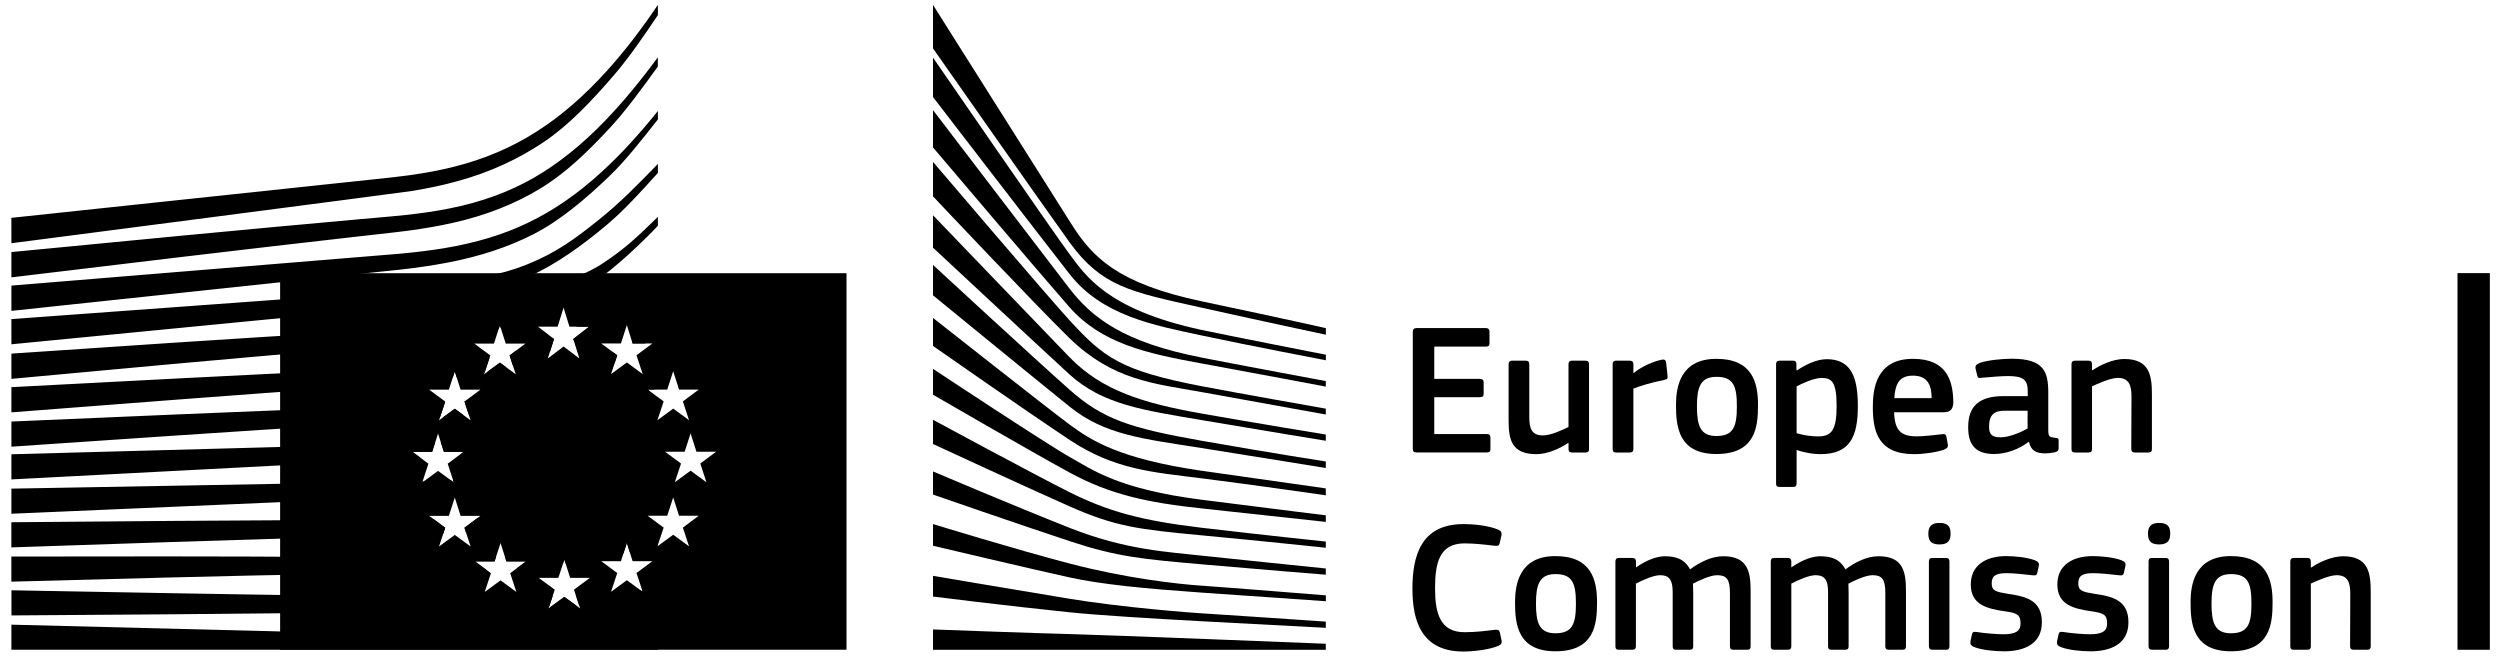 <?xml version="1.0" encoding="utf-8"?>
<svg xmlns="http://www.w3.org/2000/svg" xmlns:xlink="http://www.w3.org/1999/xlink" width="116px" height="31px" viewBox="0 0 116 31" version="1.1">
    <title>european-commission-logo</title>
    <g id="Page-1" stroke="none" stroke-width="1" fill="none" fill-rule="evenodd">
        <g id="european-commission-logo" transform="translate(0.527, 0.227)" fill="#000000" fill-rule="nonzero">
            <g id="Group" transform="translate(65.01, 14.995)">
                <path d="M0.016,0.174 C0.016,0.062 0.069,1.77635684e-15 0.191,1.77635684e-15 L3.41,1.77635684e-15 C3.515,1.77635684e-15 3.575,0.062 3.575,0.165 L3.575,0.705 C3.575,0.81 3.532,0.861 3.4,0.861 L1.013,0.861 L1.013,2.357 L3.129,2.357 C3.241,2.357 3.304,2.41 3.304,2.513 L3.304,3.053 C3.304,3.158 3.26,3.208 3.129,3.208 L1.013,3.208 L1.013,4.92 L3.462,4.92 C3.568,4.92 3.619,4.973 3.619,5.085 L3.619,5.616 C3.619,5.728 3.575,5.771 3.453,5.771 L0.191,5.771 C0.069,5.771 0.016,5.719 0.016,5.616 L0.016,0.172 L0.016,0.174 Z" id="Vector"/>
                <path d="M8.03,5.774 L7.409,5.774 C7.277,5.774 7.243,5.712 7.243,5.609 L7.243,5.339 L7.225,5.33 C6.884,5.565 6.288,5.851 5.756,5.851 C4.575,5.851 4.462,5.156 4.462,4.243 L4.462,1.687 C4.462,1.581 4.506,1.513 4.628,1.513 L5.265,1.513 C5.378,1.513 5.422,1.574 5.422,1.687 L5.422,4.13 C5.422,4.652 5.528,4.982 6.06,4.982 C6.435,4.982 7.013,4.702 7.241,4.59 L7.241,1.687 C7.241,1.581 7.275,1.513 7.407,1.513 L8.028,1.513 C8.15,1.513 8.194,1.574 8.194,1.687 L8.194,5.609 C8.194,5.721 8.15,5.774 8.028,5.774 L8.03,5.774 Z" id="Vector_2"/>
                <path d="M10.252,5.609 C10.252,5.714 10.208,5.774 10.086,5.774 L9.455,5.774 C9.333,5.774 9.29,5.721 9.29,5.609 L9.29,1.687 C9.29,1.574 9.333,1.513 9.455,1.513 L10.077,1.513 C10.208,1.513 10.252,1.581 10.252,1.687 L10.252,2.069 L10.27,2.087 C10.533,1.844 11.154,1.547 11.564,1.469 C11.677,1.444 11.758,1.469 11.774,1.618 L11.836,2.201 C11.845,2.323 11.854,2.375 11.67,2.41 C11.18,2.506 10.558,2.68 10.252,2.81 L10.252,5.609 Z" id="Vector_3"/>
                <path d="M14.101,5.844 C12.342,5.844 12.229,4.567 12.229,3.574 C12.229,2.757 12.414,1.428 14.101,1.428 C15.789,1.428 16.035,2.549 16.035,3.574 C16.035,4.6 15.913,5.844 14.101,5.844 Z M14.11,2.263 C13.367,2.263 13.201,2.732 13.201,3.636 C13.201,4.54 13.367,5.009 14.101,5.009 C14.898,5.009 15.054,4.565 15.054,3.636 C15.054,2.707 14.905,2.263 14.11,2.263 Z" id="Vector_4"/>
                <path d="M18.929,5.851 C18.641,5.851 18.238,5.799 17.835,5.659 L17.826,5.668 L17.826,7.199 C17.826,7.295 17.801,7.373 17.66,7.373 L17.039,7.373 C16.898,7.373 16.873,7.311 16.873,7.199 L16.873,1.687 C16.873,1.574 16.917,1.513 17.039,1.513 L17.66,1.513 C17.782,1.513 17.817,1.581 17.817,1.687 L17.817,1.947 L17.842,1.966 C18.158,1.748 18.717,1.444 19.224,1.444 C20.37,1.444 20.667,2.304 20.667,3.618 C20.667,5.034 20.308,5.851 18.927,5.851 L18.929,5.851 Z M18.998,2.313 C18.639,2.313 18.089,2.565 17.826,2.705 L17.826,4.879 C18.22,4.991 18.535,5.027 18.832,5.027 C19.463,5.027 19.682,4.705 19.682,3.611 C19.682,2.517 19.463,2.316 19,2.316 L18.998,2.313 Z" id="Vector_5"/>
                <path d="M22.35,3.904 C22.375,4.783 22.691,5.025 23.409,5.025 C23.724,5.025 24.215,4.963 24.546,4.929 C24.703,4.911 24.756,4.911 24.783,5.078 L24.836,5.364 C24.862,5.494 24.846,5.563 24.687,5.634 C24.346,5.764 23.708,5.851 23.278,5.851 C21.606,5.851 21.362,4.792 21.362,3.661 C21.362,2.817 21.519,1.428 23.225,1.428 C24.79,1.428 25.071,2.437 25.096,3.375 C25.106,3.689 25.018,3.906 24.668,3.906 L22.35,3.906 L22.35,3.904 Z M22.359,3.252 L24.09,3.252 C24.09,2.721 23.95,2.208 23.225,2.208 C22.578,2.208 22.403,2.6 22.359,3.252 Z" id="Vector_6"/>
                <path d="M28.596,5.279 C28.159,5.609 27.572,5.844 26.987,5.844 C26.059,5.844 25.787,5.341 25.787,4.611 C25.778,3.593 26.331,3.158 27.431,3.158 L28.55,3.158 L28.55,2.931 C28.55,2.41 28.357,2.227 27.64,2.227 C27.353,2.227 26.8,2.27 26.45,2.304 C26.275,2.33 26.232,2.323 26.206,2.199 L26.128,1.877 C26.11,1.764 26.137,1.693 26.328,1.616 C26.703,1.485 27.396,1.423 27.806,1.423 C29.319,1.423 29.503,2.041 29.503,3.014 L29.503,4.691 C29.503,5.048 29.547,5.057 29.818,5.092 C29.95,5.101 29.984,5.126 29.984,5.222 L29.984,5.588 C29.984,5.684 29.922,5.744 29.775,5.771 C29.634,5.796 29.494,5.815 29.363,5.815 C28.951,5.815 28.697,5.693 28.61,5.284 L28.591,5.275 L28.596,5.279 Z M28.543,3.835 L27.475,3.835 C27.037,3.835 26.756,3.991 26.756,4.565 C26.756,4.947 26.888,5.069 27.3,5.069 C27.675,5.069 28.209,4.851 28.543,4.659 L28.543,3.833 L28.543,3.835 Z" id="Vector_7"/>
                <path d="M34.151,5.774 L33.52,5.774 C33.407,5.774 33.354,5.721 33.354,5.609 L33.364,3.165 C33.364,2.652 33.241,2.313 32.733,2.313 C32.383,2.313 31.77,2.593 31.533,2.705 L31.533,5.609 C31.533,5.714 31.489,5.774 31.367,5.774 L30.746,5.774 C30.624,5.774 30.58,5.721 30.58,5.609 L30.58,1.687 C30.58,1.574 30.624,1.513 30.746,1.513 L31.367,1.513 C31.489,1.513 31.533,1.574 31.533,1.687 L31.533,1.947 C31.533,1.947 31.552,1.957 31.558,1.957 C31.883,1.73 32.495,1.435 33.027,1.435 C34.208,1.435 34.312,2.208 34.312,3.087 L34.312,5.609 C34.312,5.714 34.277,5.774 34.146,5.774 L34.151,5.774 Z" id="Vector_8"/>
                <path d="M2.364,9.094 C2.793,9.094 3.502,9.156 3.964,9.346 C4.105,9.407 4.158,9.476 4.13,9.616 L4.052,9.973 C4.024,10.078 3.983,10.121 3.824,10.103 C3.396,10.05 2.871,9.991 2.415,9.991 C1.225,9.991 1.05,10.947 1.05,12.078 C1.05,13.208 1.268,14.112 2.415,14.112 C2.921,14.112 3.352,14.059 3.824,14 C3.99,13.982 4.024,14.025 4.061,14.14 L4.13,14.469 C4.165,14.609 4.121,14.687 3.981,14.748 C3.552,14.931 2.79,15.009 2.362,15.009 C0.412,15.009 0,13.574 0,12.096 C0,10.618 0.368,9.096 2.362,9.096 L2.364,9.094 Z" id="Vector_9"/>
                <path d="M6.633,14.998 C4.874,14.998 4.761,13.721 4.761,12.728 C4.761,11.911 4.945,10.581 6.633,10.581 C8.32,10.581 8.566,11.703 8.566,12.728 C8.566,13.753 8.444,14.998 6.633,14.998 Z M6.642,11.416 C5.898,11.416 5.732,11.886 5.732,12.79 C5.732,13.693 5.898,14.162 6.633,14.162 C7.429,14.162 7.586,13.719 7.586,12.79 C7.586,11.861 7.436,11.416 6.642,11.416 Z" id="Vector_10"/>
                <path d="M15.528,14.927 L14.898,14.927 C14.776,14.927 14.732,14.874 14.732,14.762 L14.732,12.293 C14.732,11.65 14.575,11.467 14.138,11.467 C13.813,11.467 13.289,11.719 13.019,11.858 C13.019,11.945 13.028,12.101 13.028,12.302 L13.028,14.762 C13.028,14.867 12.994,14.927 12.863,14.927 L12.225,14.927 C12.112,14.927 12.075,14.874 12.075,14.762 L12.075,12.249 C12.075,11.719 11.935,11.467 11.497,11.467 C11.191,11.467 10.701,11.684 10.369,11.858 L10.369,14.762 C10.369,14.867 10.325,14.927 10.204,14.927 L9.575,14.927 C9.462,14.927 9.418,14.874 9.418,14.762 L9.418,10.84 C9.418,10.728 9.462,10.666 9.575,10.666 L10.197,10.666 C10.328,10.666 10.372,10.735 10.372,10.84 L10.372,11.092 L10.381,11.101 C10.722,10.865 11.203,10.604 11.684,10.588 C12.19,10.588 12.612,10.693 12.883,11.197 C13.321,10.874 13.864,10.588 14.424,10.588 C15.577,10.588 15.692,11.336 15.692,12.206 L15.692,14.762 C15.692,14.867 15.658,14.927 15.536,14.927 L15.528,14.927 Z" id="Vector_11"/>
                <path d="M22.739,14.927 L22.108,14.927 C21.986,14.927 21.942,14.874 21.942,14.762 L21.942,12.293 C21.942,11.65 21.786,11.467 21.348,11.467 C21.024,11.467 20.501,11.719 20.229,11.858 C20.229,11.945 20.239,12.101 20.239,12.302 L20.239,14.762 C20.239,14.867 20.204,14.927 20.073,14.927 L19.435,14.927 C19.322,14.927 19.285,14.874 19.285,14.762 L19.285,12.249 C19.285,11.719 19.145,11.467 18.708,11.467 C18.401,11.467 17.911,11.684 17.58,11.858 L17.58,14.762 C17.58,14.867 17.536,14.927 17.414,14.927 L16.783,14.927 C16.67,14.927 16.627,14.874 16.627,14.762 L16.627,10.84 C16.627,10.728 16.67,10.666 16.783,10.666 L17.405,10.666 C17.536,10.666 17.58,10.735 17.58,10.84 L17.58,11.092 L17.589,11.101 C17.93,10.865 18.411,10.604 18.892,10.588 C19.398,10.588 19.82,10.693 20.091,11.197 C20.529,10.874 21.07,10.588 21.631,10.588 C22.787,10.588 22.9,11.336 22.9,12.206 L22.9,14.762 C22.9,14.867 22.866,14.927 22.744,14.927 L22.739,14.927 Z" id="Vector_12"/>
                <path d="M24.454,10.041 C23.998,10.041 23.939,9.79 23.939,9.538 C23.939,9.259 24.035,9.041 24.454,9.041 C24.873,9.041 24.97,9.24 24.97,9.538 C24.97,9.808 24.892,10.041 24.454,10.041 Z M24.917,14.762 C24.917,14.858 24.882,14.927 24.76,14.927 L24.139,14.927 C24.017,14.927 23.964,14.874 23.964,14.762 L23.964,10.833 C23.964,10.712 24.017,10.668 24.139,10.668 L24.76,10.668 C24.882,10.668 24.917,10.737 24.917,10.833 L24.917,14.762 Z" id="Vector_13"/>
                <path d="M27.435,14.998 C26.998,14.998 26.411,14.936 26.079,14.806 C25.904,14.737 25.87,14.657 25.895,14.52 L25.957,14.233 C25.983,14.094 26.045,14.085 26.185,14.103 C26.57,14.165 27.129,14.208 27.428,14.208 C27.988,14.208 28.216,14.059 28.216,13.712 C28.216,13.311 28.066,13.224 27.516,13.146 C26.66,13.025 25.907,12.842 25.907,11.895 C25.907,11.034 26.572,10.581 27.55,10.581 C27.91,10.581 28.513,10.634 28.881,10.774 C29.031,10.835 29.091,10.904 29.065,11.034 L28.996,11.348 C28.971,11.469 28.918,11.488 28.759,11.469 C28.384,11.426 27.893,11.373 27.569,11.373 C27.009,11.373 26.878,11.529 26.878,11.861 C26.878,12.192 27.088,12.243 27.622,12.33 C28.453,12.451 29.206,12.616 29.206,13.652 C29.206,14.689 28.34,15 27.44,15 L27.435,14.998 Z" id="Vector_14"/>
                <path d="M31.453,14.998 C31.015,14.998 30.428,14.936 30.097,14.806 C29.922,14.737 29.887,14.657 29.913,14.52 L29.975,14.233 C30,14.094 30.062,14.085 30.203,14.103 C30.587,14.165 31.147,14.208 31.446,14.208 C32.005,14.208 32.233,14.059 32.233,13.712 C32.233,13.311 32.084,13.224 31.534,13.146 C30.677,13.025 29.924,12.842 29.924,11.895 C29.924,11.034 30.59,10.581 31.568,10.581 C31.927,10.581 32.53,10.634 32.899,10.774 C33.048,10.835 33.108,10.904 33.083,11.034 L33.014,11.348 C32.988,11.469 32.935,11.488 32.777,11.469 C32.401,11.426 31.911,11.373 31.586,11.373 C31.027,11.373 30.896,11.529 30.896,11.861 C30.896,12.192 31.105,12.243 31.639,12.33 C32.471,12.451 33.223,12.616 33.223,13.652 C33.223,14.689 32.358,15 31.457,15 L31.453,14.998 Z" id="Vector_15"/>
                <path d="M34.646,10.041 C34.19,10.041 34.13,9.79 34.13,9.538 C34.13,9.259 34.227,9.041 34.646,9.041 C35.065,9.041 35.161,9.24 35.161,9.538 C35.161,9.808 35.083,10.041 34.646,10.041 Z M35.108,14.762 C35.108,14.858 35.074,14.927 34.952,14.927 L34.331,14.927 C34.209,14.927 34.156,14.874 34.156,14.762 L34.156,10.833 C34.156,10.712 34.209,10.668 34.331,10.668 L34.952,10.668 C35.074,10.668 35.108,10.737 35.108,10.833 L35.108,14.762 Z" id="Vector_16"/>
                <path d="M37.977,14.998 C36.218,14.998 36.105,13.721 36.105,12.728 C36.105,11.911 36.289,10.581 37.977,10.581 C39.664,10.581 39.911,11.703 39.911,12.728 C39.911,13.753 39.789,14.998 37.977,14.998 Z M37.986,11.416 C37.242,11.416 37.077,11.886 37.077,12.79 C37.077,13.693 37.242,14.162 37.977,14.162 C38.773,14.162 38.93,13.719 38.93,12.79 C38.93,11.861 38.78,11.416 37.986,11.416 Z" id="Vector_17"/>
                <path d="M44.303,14.927 L43.672,14.927 C43.56,14.927 43.507,14.874 43.507,14.762 L43.516,12.318 C43.516,11.806 43.394,11.467 42.885,11.467 C42.535,11.467 41.923,11.746 41.686,11.858 L41.686,14.762 C41.686,14.867 41.642,14.927 41.52,14.927 L40.898,14.927 C40.776,14.927 40.733,14.874 40.733,14.762 L40.733,10.84 C40.733,10.728 40.776,10.666 40.898,10.666 L41.52,10.666 C41.642,10.666 41.686,10.728 41.686,10.84 L41.686,11.101 C41.686,11.101 41.704,11.11 41.711,11.11 C42.036,10.883 42.648,10.588 43.18,10.588 C44.361,10.588 44.464,11.362 44.464,12.24 L44.464,14.762 C44.464,14.867 44.43,14.927 44.299,14.927 L44.303,14.927 Z" id="Vector_18"/>
            </g>
            <polygon id="Vector_19" points="115.002 29.922 115.002 12.446 113.501 12.446 113.501 29.922"/>
            <path d="M42.764,-8.8817842e-16 C42.764,-8.8817842e-16 48.162,8.547 49.15,10.112 C50.138,11.68 51.266,12.918 55.26,13.76 C59.254,14.602 60.993,15 60.993,15 L60.993,15.304 C60.993,15.304 58.456,14.767 55.189,14.041 C51.924,13.316 50.589,13.073 49.099,11.014 C47.861,9.3 42.764,2.018 42.764,2.018 L42.764,-8.8817842e-16 Z" id="Vector_33"/>
            <path d="M42.764,9.76 C42.764,9.76 47.679,14.879 49.099,16.348 C50.607,17.906 52.537,18.483 55.214,18.959 C57.769,19.412 60.99,19.936 60.99,19.936 L60.99,20.224 C60.99,20.224 57.965,19.732 55.214,19.263 C52.516,18.803 50.628,18.547 49.083,17.133 C47.7,15.865 42.764,11.265 42.764,11.265 L42.764,9.76 Z" id="Vector_34"/>
            <path d="M42.764,12.066 C42.764,12.066 47.437,16.38 49.099,17.854 C50.628,19.211 51.867,19.632 55.23,20.224 C58.594,20.817 60.99,21.185 60.99,21.185 L60.99,21.49 C60.99,21.49 57.949,20.993 55.214,20.561 C52.479,20.128 50.736,19.957 49.099,18.638 C47.212,17.117 42.764,13.476 42.764,13.476 L42.764,12.066 Z" id="Vector_35"/>
            <path d="M42.764,14.524 C42.764,14.524 48.103,18.735 49.099,19.471 C50.096,20.208 51.418,21.066 55.246,21.618 C59.045,22.162 60.99,22.435 60.99,22.435 L60.99,22.755 C60.99,22.755 57.546,22.259 55.246,21.97 C52.946,21.682 51.181,21.561 49.115,20.192 C47.106,18.863 42.764,15.824 42.764,15.824 L42.764,14.526 L42.764,14.524 Z" id="Vector_36"/>
            <path d="M42.764,16.888 C42.764,16.888 48.119,20.432 49.132,20.993 C50.145,21.554 51.337,22.467 55.246,22.963 C59.158,23.46 60.99,23.684 60.99,23.684 L60.99,23.989 C60.99,23.989 57.756,23.636 55.23,23.364 C52.705,23.092 50.983,22.723 49.099,21.698 C47.216,20.673 42.764,18.087 42.764,18.087 L42.764,16.89 L42.764,16.888 Z" id="Vector_37"/>
            <path d="M42.764,19.252 C42.764,19.252 47.497,21.81 49.099,22.611 C50.886,23.503 52.431,23.929 55.23,24.261 C57.979,24.586 60.99,24.902 60.99,24.902 L60.99,25.19 C60.99,25.19 58.205,24.892 55.23,24.613 C52.281,24.336 51.229,24.208 49.099,23.268 C47.195,22.428 42.764,20.375 42.764,20.375 L42.764,19.254 L42.764,19.252 Z" id="Vector_38"/>
            <path d="M42.764,21.648 C42.764,21.648 46.505,23.24 49.132,24.277 C51.717,25.297 53.69,25.382 55.262,25.558 C55.955,25.636 60.99,26.151 60.99,26.151 L60.99,26.439 C60.99,26.439 57.981,26.199 55.246,25.959 C52.511,25.718 51.33,25.618 49.115,24.886 C46.873,24.146 42.764,22.721 42.764,22.721 L42.764,21.648 Z" id="Vector_39"/>
            <path d="M42.764,24.089 C42.764,24.089 46.539,25.252 49.115,25.924 C51.689,26.597 54.056,26.87 55.246,26.95 C56.437,27.03 60.993,27.398 60.993,27.398 L60.993,27.67 C60.993,27.67 58.403,27.494 55.23,27.27 C52.665,27.089 50.607,26.897 49.099,26.565 C47.428,26.199 42.764,25.096 42.764,25.096 L42.764,24.087 L42.764,24.089 Z" id="Vector_40"/>
            <path d="M42.764,26.492 C42.764,26.492 45.851,27.021 49.115,27.558 C51.56,27.961 54.876,28.215 55.23,28.231 C55.585,28.247 60.99,28.616 60.99,28.616 L60.99,28.904 C60.99,28.904 57.53,28.725 55.23,28.599 C52.834,28.467 50.453,28.323 49.099,28.183 C46.07,27.87 42.764,27.453 42.764,27.453 L42.764,26.492 Z" id="Vector_41"/>
            <path d="M42.764,28.979 C42.764,28.979 47.635,29.16 49.115,29.194 C50.596,29.227 60.99,29.643 60.99,29.643 L60.99,29.924 L42.764,29.924 L42.764,28.982 L42.764,28.979 Z" id="Vector_42"/>
            <path d="M55.23,15.082 C50.821,14.137 49.825,12.535 49.083,11.542 C48.342,10.549 42.764,2.446 42.764,2.446 L42.764,4.275 C42.985,4.561 47.757,10.773 49.099,12.487 C50.61,14.419 52.979,14.858 55.23,15.339 C57.482,15.819 60.993,16.49 60.993,16.49 L60.993,16.233 C60.993,16.233 56.37,15.327 55.23,15.082 Z" id="Vector_43"/>
            <path d="M55.23,16.364 C51.609,15.659 50.145,14.522 49.083,13.144 C48.022,11.767 42.764,4.881 42.764,4.881 L42.764,6.613 C42.985,6.872 47.792,12.542 49.083,14.011 C50.589,15.725 52.689,16.174 55.23,16.638 C57.772,17.103 60.99,17.712 60.99,17.712 L60.99,17.455 C60.99,17.455 57.316,16.773 55.23,16.366 L55.23,16.364 Z" id="Vector_44"/>
            <path d="M55.23,17.693 C51.466,16.968 50.692,16.368 49.099,14.634 C48.098,13.542 42.98,7.538 42.764,7.284 L42.764,8.883 C42.764,8.883 47.545,13.952 49.083,15.451 C51.1,17.416 52.992,17.565 55.23,17.966 C57.468,18.366 60.99,19.007 60.99,19.007 L60.99,18.735 C60.99,18.735 56.736,17.984 55.23,17.693 Z" id="Vector_45"/>
            <g id="Group-3" transform="translate(12.471, 12.448)">
                <path d="M26.28,1.77635684e-15 L26.28,17.474 L0,17.474 L0,1.77635684e-15 L26.28,1.77635684e-15 Z M13.457,14.137 L13.187,13.286 L12.911,14.137 L11.997,14.137 L12.743,14.687 L12.453,15.556 L12.453,15.555 L13.187,15.021 L13.922,15.556 L13.634,14.687 L14.373,14.137 L13.457,14.137 Z M9.95,13.373 L9.039,13.373 L9.782,13.922 L9.492,14.792 L10.227,14.254 L10.961,14.792 L10.96,14.79 L10.675,13.922 L11.412,13.373 L10.498,13.373 L10.227,12.522 L9.95,13.373 Z M16.088,12.515 L15.812,13.364 L14.898,13.364 L15.642,13.913 L15.354,14.785 L16.088,14.247 L16.823,14.785 L16.535,13.913 L17.272,13.364 L16.355,13.364 L16.088,12.515 Z M8.104,10.412 L8.103,10.413 L7.828,11.261 L6.916,11.261 L7.66,11.812 L7.372,12.682 L8.104,12.146 L8.838,12.682 L8.553,11.812 L9.29,11.261 L8.373,11.261 L8.371,11.254 L8.104,10.412 Z M18.238,10.405 L17.962,11.254 L17.05,11.254 L17.796,11.806 L17.506,12.675 L18.238,12.137 L18.973,12.675 L18.687,11.806 L19.424,11.254 L18.51,11.254 L18.238,10.405 Z M7.328,7.442 L7.052,8.291 L6.14,8.291 L6.881,8.84 L6.594,9.712 L7.328,9.174 L8.06,9.712 L7.775,8.84 L8.511,8.291 L7.598,8.291 L7.328,7.442 Z M19.316,8.284 L19.046,7.435 L18.77,8.284 L17.858,8.284 L18.602,8.833 L18.312,9.703 L18.312,9.701 L19.046,9.165 L19.781,9.703 L19.495,8.833 L20.232,8.284 L19.316,8.284 Z M8.553,5.957 L9.29,5.407 L8.373,5.407 L8.371,5.4 L8.104,4.558 L8.103,4.56 L7.828,5.407 L6.916,5.407 L7.66,5.957 L7.372,6.828 L8.104,6.291 L8.838,6.828 L8.553,5.957 Z M17.962,5.401 L17.05,5.401 L17.796,5.95 L17.506,6.822 L18.238,6.284 L18.973,6.822 L18.687,5.95 L19.424,5.401 L18.51,5.401 L18.238,4.551 L17.962,5.401 Z M10.197,2.419 L9.921,3.268 L9.009,3.268 L9.752,3.817 L9.462,4.689 L10.197,4.151 L10.931,4.689 L10.646,3.817 L11.382,3.268 L10.468,3.268 L10.197,2.419 Z M15.812,3.261 L14.898,3.261 L15.642,3.81 L15.354,4.682 L16.088,4.144 L16.823,4.682 L16.535,3.81 L17.272,3.261 L16.355,3.261 L16.088,2.412 L15.812,3.261 Z M12.876,2.483 L11.967,2.483 L12.708,3.055 L12.42,3.959 L13.152,3.403 L13.887,3.959 L13.601,3.055 L14.338,2.483 L13.424,2.483 L13.152,1.6 L12.876,2.483 Z" id="Combined-Shape"/>
            </g>
            <path d="M0.002,28.757 L29.998,29.517 L29.998,29.922 L0.002,29.922 L0.002,28.757 Z M0.005,27.162 C5.047,27.256 9.992,27.348 14.942,27.416 L18.821,27.458 C20.115,27.469 21.406,27.481 22.698,27.469 C23.531,27.463 24.337,27.447 25.12,27.42 L24.941,27.958 C24.219,28 23.477,28.033 22.712,28.057 C21.418,28.101 20.135,28.124 18.828,28.146 L14.946,28.204 C9.918,28.261 4.819,28.297 0.005,28.329 Z M25.659,27.469 L26.215,27.874 C25.814,27.904 25.407,27.931 24.993,27.955 L25.659,27.469 Z M30,27.082 L30,27.487 C28.831,27.642 27.62,27.768 26.348,27.864 L26.186,27.375 C27.227,27.325 28.228,27.254 29.198,27.163 L29.294,27.233 L29.269,27.156 C29.515,27.133 29.758,27.108 30,27.082 Z M7.185,25.59 C9.669,25.593 12.315,25.597 14.971,25.618 L18.864,25.666 C19.246,25.673 19.629,25.673 20.011,25.673 C20.92,25.673 21.731,25.66 22.484,25.634 L22.421,25.821 L21.51,25.821 L22.087,26.249 C20.899,26.312 19.76,26.337 18.864,26.35 L14.976,26.4 C12.328,26.448 9.674,26.51 7.201,26.572 L1.77635684e-15,26.762 L1.77635684e-15,25.597 L7.185,25.59 Z M28.555,24.975 L28.399,25.457 C27.814,25.581 27.231,25.69 26.655,25.783 C26.346,25.832 26.034,25.878 25.718,25.92 L25.659,25.735 L25.594,25.936 C24.899,26.027 24.181,26.101 23.429,26.16 L23.883,25.821 L22.969,25.821 L22.903,25.616 L23.418,25.591 C24.534,25.529 25.577,25.433 26.588,25.297 C27.234,25.211 27.891,25.103 28.555,24.975 Z M29.996,24.67 L29.995,25.069 L29.99,25.085 L29.322,25.25 C29.113,25.3 28.903,25.348 28.694,25.394 L28.562,24.974 C29.038,24.882 29.516,24.781 29.996,24.67 Z M19.61,23.875 L20.131,24.261 L20.042,24.529 C18.975,24.58 17.911,24.607 16.866,24.634 C16.258,24.648 15.653,24.664 15.045,24.684 C9.932,24.838 4.819,25.007 1.77635684e-15,25.172 L1.77635684e-15,24.005 C5.058,23.961 10.024,23.92 15.027,23.897 C15.637,23.892 16.244,23.892 16.854,23.892 C17.763,23.892 18.685,23.892 19.61,23.875 Z M29.998,22.19 L29.998,22.618 C28.902,23.037 27.813,23.384 26.752,23.645 C25.534,23.945 24.263,24.167 22.868,24.316 C22.278,24.38 21.686,24.43 21.092,24.469 L21.024,24.261 L21.633,23.807 C22.028,23.786 22.422,23.76 22.815,23.728 C24.187,23.62 25.442,23.435 26.646,23.169 C27.742,22.927 28.867,22.597 29.998,22.19 Z M30,19.709 L30,20.156 C28.944,20.67 27.901,21.108 26.892,21.446 C25.674,21.856 24.371,22.174 23.018,22.387 C20.879,22.728 18.689,22.815 16.574,22.899 C16.093,22.918 15.611,22.936 15.133,22.959 L0.002,23.611 L0.002,22.446 L15.11,22.174 C15.588,22.162 16.072,22.156 16.553,22.149 C17.389,22.136 18.236,22.123 19.086,22.095 L19.065,22.16 L19.159,22.092 C19.56,22.078 19.962,22.061 20.364,22.038 L20.531,22.16 L20.489,22.031 C21.309,21.982 22.128,21.911 22.937,21.803 C24.263,21.632 25.545,21.352 26.747,20.982 C27.797,20.659 28.891,20.229 30,19.709 Z M19.671,20.287 L19.523,20.739 L18.611,20.739 L18.989,21.019 L18.921,21.024 C18.42,21.06 17.875,21.091 17.232,21.121 L15.257,21.222 L0.002,22.018 L0.002,20.851 L17.202,20.384 C17.999,20.366 18.604,20.345 19.173,20.316 C19.342,20.307 19.508,20.298 19.671,20.287 Z M29.996,17.263 L29.996,17.732 L29.798,17.848 L29.521,17.849 L29.644,17.939 L29.489,18.031 C28.648,18.515 27.83,18.925 27.014,19.272 C25.799,19.792 24.507,20.194 23.176,20.471 C22.447,20.624 21.683,20.747 20.841,20.847 L20.983,20.739 L20.069,20.739 L19.922,20.271 C21.102,20.19 22.117,20.067 23.071,19.892 C24.369,19.657 25.635,19.295 26.835,18.817 C27.866,18.41 28.904,17.899 29.996,17.263 Z M20.112,18.471 L19.88,19.167 C19.719,19.184 19.554,19.2 19.387,19.215 C18.802,19.27 18.165,19.316 17.384,19.359 L15.39,19.478 C10.266,19.801 5.182,20.144 0.002,20.499 L0.002,19.332 C5.215,19.105 10.319,18.886 15.351,18.696 L17.35,18.625 C18.116,18.6 18.747,18.57 19.334,18.531 C19.602,18.513 19.861,18.493 20.112,18.471 Z M20.575,18.739 L20.976,19.032 C20.667,19.076 20.348,19.116 20.015,19.152 L20.575,18.739 Z M27.928,16.124 L28.113,16.259 L27.993,16.622 C27.719,16.784 27.446,16.938 27.173,17.082 C25.967,17.723 24.689,18.222 23.374,18.561 C22.699,18.735 21.993,18.878 21.219,18.996 L21.024,18.405 L21.076,18.369 C21.856,18.272 22.565,18.146 23.241,17.989 C24.523,17.691 25.773,17.238 26.957,16.645 C27.28,16.484 27.604,16.311 27.928,16.124 Z M22.194,16.356 L21.965,17.045 C21.55,17.135 21.117,17.214 20.664,17.283 L20.575,17.007 L20.478,17.31 C20.186,17.353 19.887,17.391 19.578,17.426 C18.973,17.492 18.328,17.549 17.552,17.599 L15.542,17.737 C10.399,18.103 5.254,18.499 0.002,18.906 L0.002,17.737 C5.5,17.446 10.487,17.185 15.499,16.952 L17.515,16.863 C18.254,16.833 18.908,16.792 19.514,16.739 C20.493,16.654 21.38,16.527 22.194,16.356 Z M29.998,9.835 L29.998,10.249 C29.996,10.27 28.515,11.796 27.445,12.572 C26.257,13.432 25.071,14.162 23.814,14.634 C23.461,14.768 23.094,14.89 22.711,15.001 L22.668,14.867 L22.616,15.028 C21.759,15.27 20.825,15.454 19.788,15.588 C19.187,15.666 18.538,15.73 17.746,15.792 L15.717,15.95 C12.927,16.176 10.07,16.43 7.611,16.652 L0.002,17.352 L0.002,16.181 L7.538,15.675 C10.268,15.497 12.943,15.323 15.667,15.167 C16.102,15.14 16.539,15.119 16.974,15.096 C17.875,15.05 18.805,15.005 19.712,14.906 C21.21,14.748 21.995,14.41 23.045,13.821 C23.985,13.293 26.146,12.847 27.413,12.011 C28.472,11.313 29.029,10.783 29.998,9.835 Z M22.668,16.6 L22.949,16.805 C22.675,16.881 22.394,16.95 22.103,17.015 L22.668,16.6 Z M25.107,15.449 L25.179,15.503 L24.991,16.093 C24.529,16.291 24.061,16.466 23.589,16.616 L23.263,16.714 L23.117,16.265 L23.397,16.057 C23.407,16.054 23.417,16.051 23.427,16.048 C23.993,15.885 24.554,15.685 25.107,15.449 Z M30,7.378 L30,7.796 C29.178,8.707 28.421,9.54 27.634,10.201 C26.478,11.176 25.232,12.066 24.003,12.609 C22.817,13.135 21.496,13.513 19.96,13.76 C19.33,13.863 18.655,13.947 17.893,14.018 L15.839,14.21 L0.002,15.748 L0.002,14.579 L15.773,13.428 C16.166,13.398 16.56,13.373 16.954,13.345 C17.911,13.281 18.913,13.082 19.873,12.947 C21.365,12.744 22.67,12.545 23.883,12.062 C25.278,11.506 26.158,10.856 27.297,9.938 C28.179,9.233 29.003,8.41 30,7.378 Z M29.998,15.277 C29.796,15.427 29.596,15.572 29.397,15.711 L28.826,15.709 L28.791,15.601 C29.189,15.347 29.59,15.073 29.998,14.778 L29.998,15.277 Z M29.998,12.805 L29.998,12.826 C29.086,13.622 28.207,14.291 27.327,14.851 C26.923,15.11 26.512,15.349 26.093,15.568 L26.073,15.503 L26.809,14.931 L26.197,14.931 C26.495,14.775 26.79,14.609 27.081,14.432 C28.034,13.856 28.992,13.666 29.998,12.805 Z M30,4.922 L30,5.314 C29.227,6.291 28.504,7.22 27.753,7.941 C26.637,9.014 25.433,10.027 24.229,10.638 C23.052,11.24 21.728,11.677 20.188,11.968 C19.567,12.085 18.885,12.188 18.105,12.277 L16.03,12.494 L0.002,14.197 L0.002,13.025 L18.031,11.545 C18.788,11.476 19.456,11.391 20.071,11.291 C21.56,11.043 22.838,10.657 23.98,10.105 C25.149,9.547 26.301,8.751 27.403,7.737 C28.257,6.959 29.107,6.032 30,4.922 Z M29.996,2.432 L29.996,2.863 C29.28,3.854 28.511,4.906 27.822,5.652 C26.715,6.851 25.686,7.833 24.521,8.533 C23.349,9.245 21.991,9.776 20.49,10.112 C19.861,10.254 19.171,10.375 18.383,10.481 C17.927,10.54 17.474,10.59 17.02,10.641 C16.774,10.666 16.528,10.693 16.281,10.723 C10.745,11.35 5.196,12.016 0.002,12.643 L0.002,11.469 C5.157,10.968 10.666,10.437 16.205,9.94 C16.449,9.92 16.693,9.897 16.94,9.876 C17.393,9.837 17.847,9.796 18.298,9.748 C19.067,9.666 19.739,9.565 20.356,9.439 C21.802,9.151 23.11,8.675 24.24,8.023 C25.359,7.382 26.476,6.49 27.555,5.368 C28.347,4.547 29.151,3.581 29.996,2.432 Z M29.998,-8.8817842e-16 L29.998,0.474 C29.342,1.455 28.64,2.471 27.97,3.249 C26.917,4.474 25.854,5.59 24.712,6.357 C23.522,7.162 22.175,7.776 20.713,8.176 C20.066,8.357 19.371,8.506 18.588,8.634 C18.077,8.716 0.002,11.059 0.002,11.059 L1.77635684e-15,9.881 C1.77635684e-15,9.881 4.191,9.435 8.407,8.987 L9.173,8.906 C13.122,8.486 16.871,8.087 16.965,8.078 C17.465,8.025 17.98,7.973 18.48,7.902 C19.24,7.796 19.914,7.668 20.545,7.508 C21.952,7.158 23.25,6.602 24.403,5.858 C25.522,5.144 26.618,4.19 27.663,3.025 C28.453,2.149 29.22,1.153 29.998,-8.8817842e-16 Z" id="Combined-Shape"/>
        </g>
    </g>
</svg>